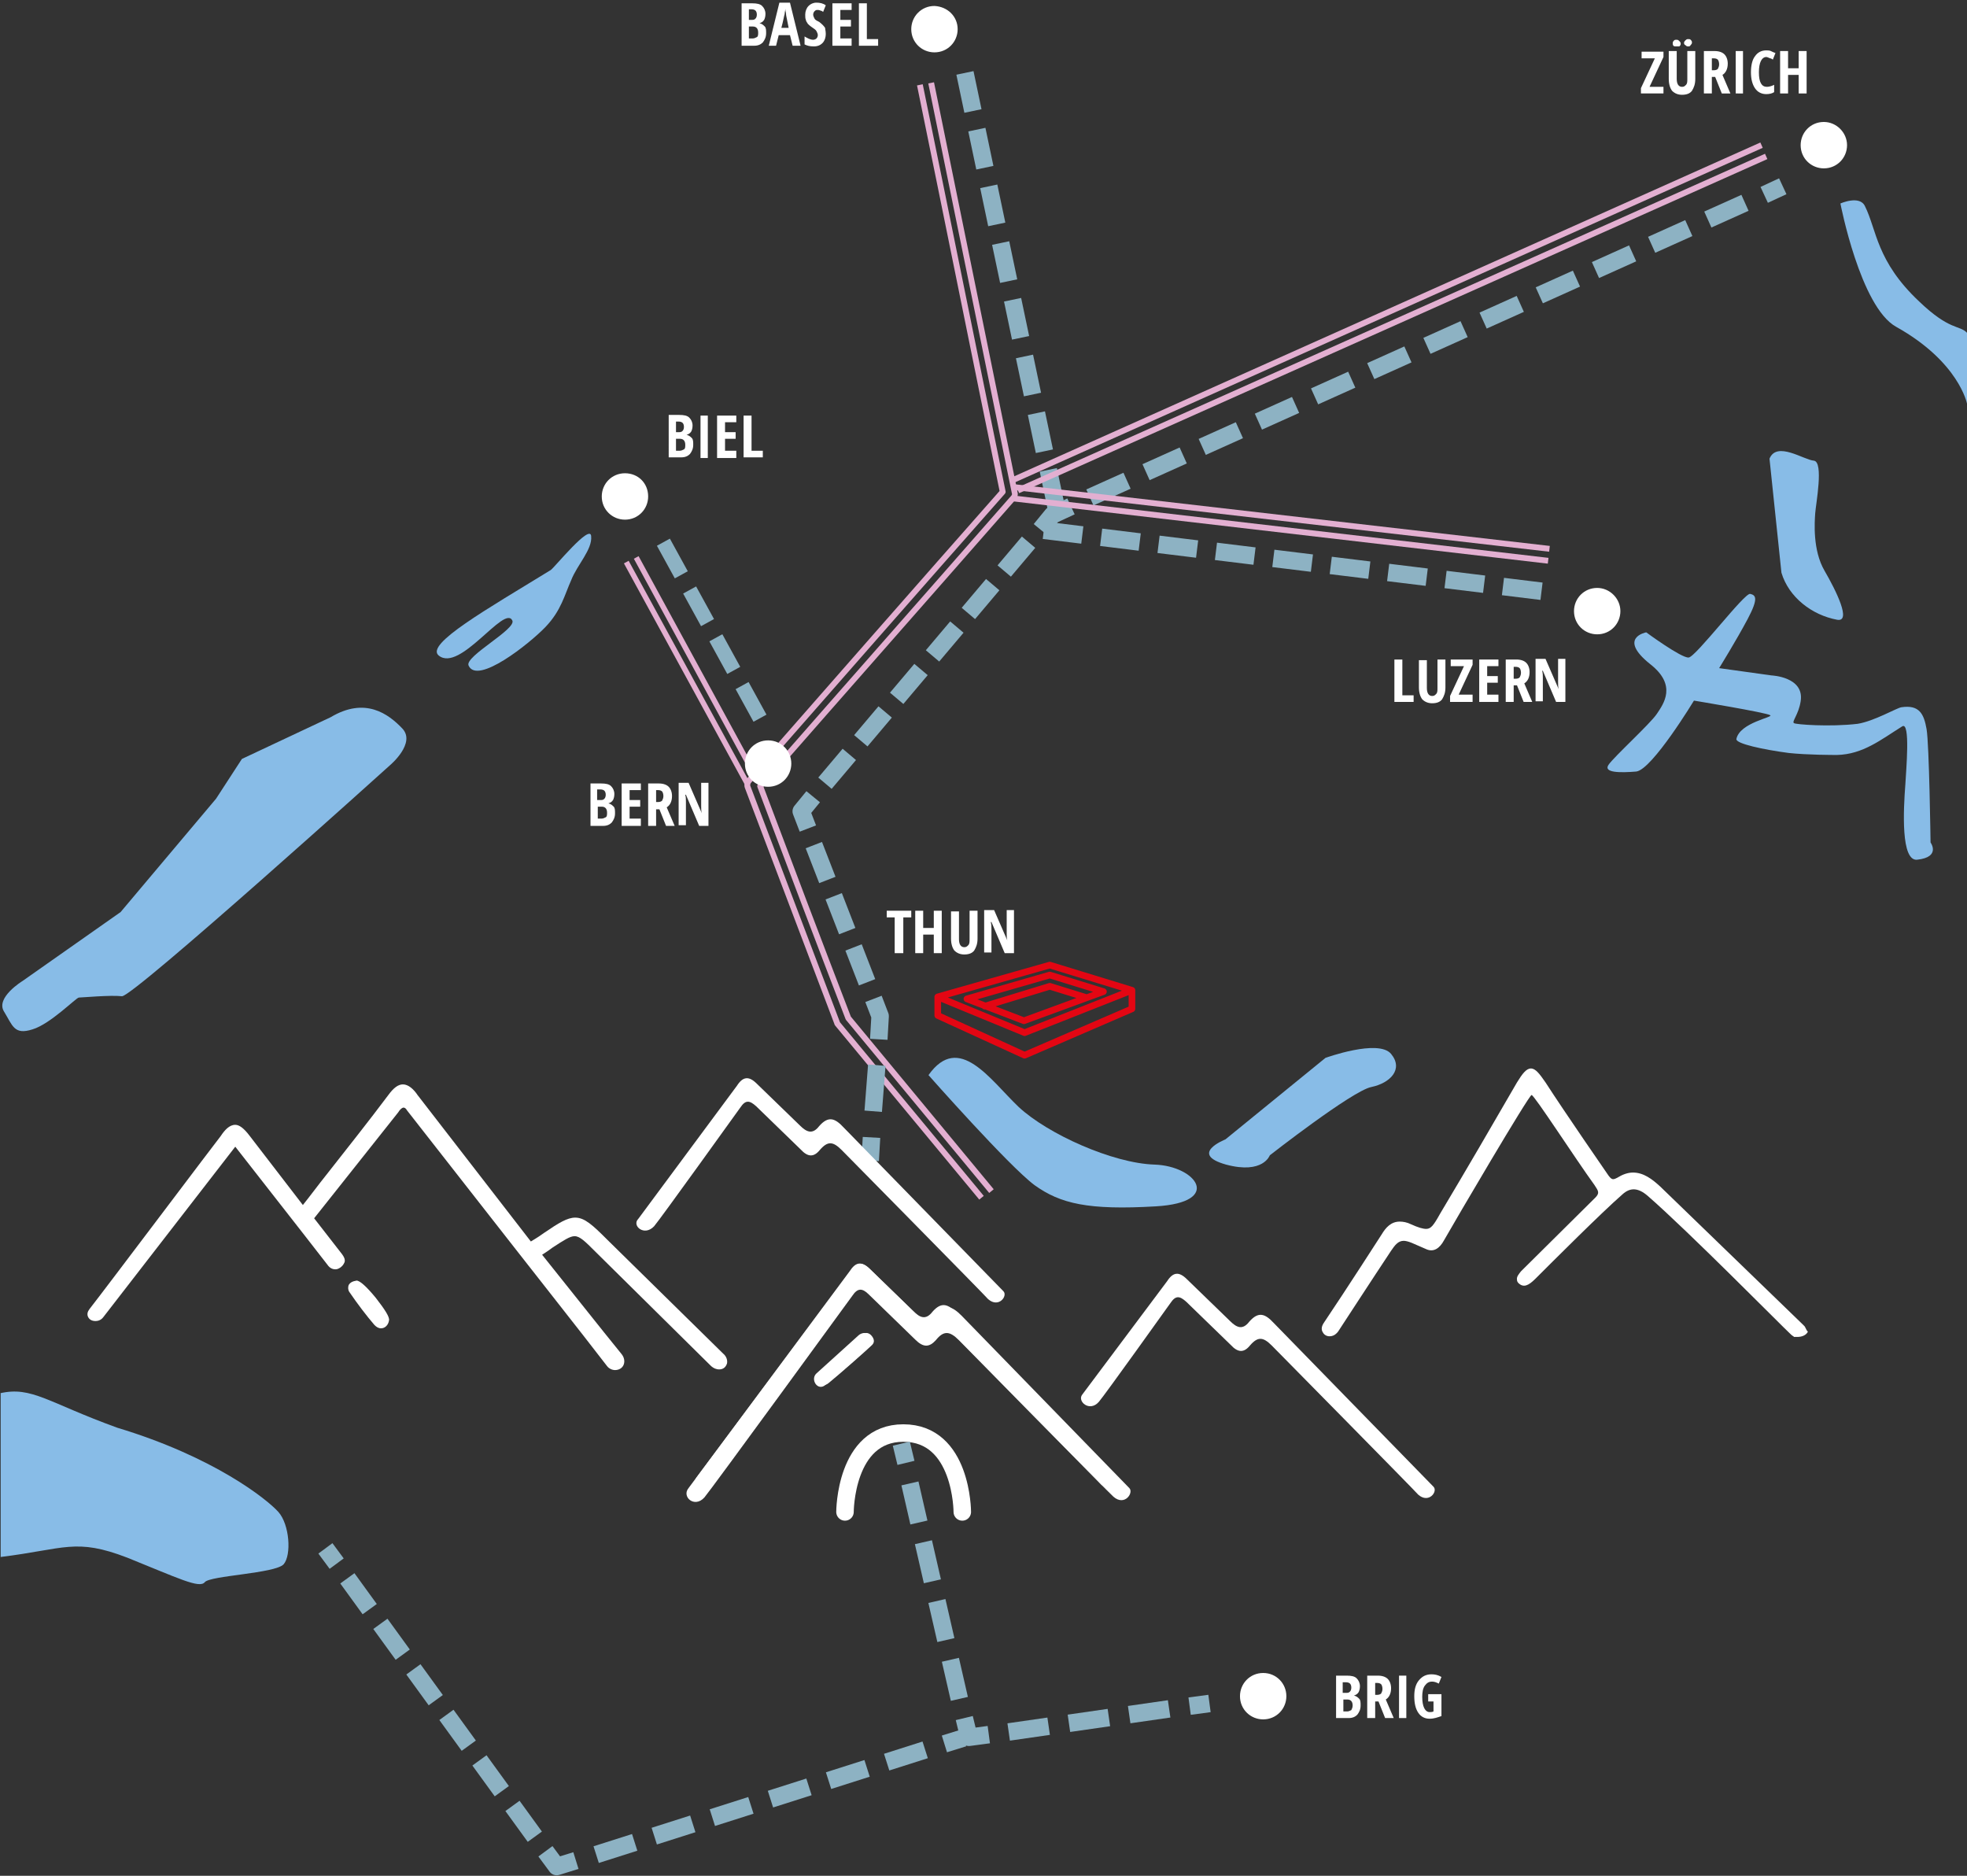 <?xml version="1.0" encoding="UTF-8"?> <!-- Generator: Adobe Illustrator 24.3.0, SVG Export Plug-In . SVG Version: 6.00 Build 0) --> <svg xmlns="http://www.w3.org/2000/svg" xmlns:xlink="http://www.w3.org/1999/xlink" version="1.1" id="Ebene_1" x="0px" y="0px" viewBox="0 0 296.8 283" style="enable-background:new 0 0 296.8 283;" xml:space="preserve"><rect x="0" y="0" width="296.8" height="283" fill="#333333" stroke="none"/> <style type="text/css"> .st0{fill:none;stroke:#8DB2C3;stroke-width:2.64;stroke-linejoin:round;stroke-dasharray:5.863,2.863;} .st1{clip-path:url(#SVGID_2_);fill:none;stroke:#E3AFD1;stroke-width:0.879;stroke-linejoin:round;} .st2{clip-path:url(#SVGID_4_);fill:none;stroke:#E3AFD1;stroke-width:0.879;stroke-linejoin:round;} .st3{fill:none;stroke:#8DB2C3;stroke-width:2.64;stroke-linejoin:round;stroke-dasharray:5.871,2.871;} .st4{fill:none;stroke:#8DB2C3;stroke-width:2.64;stroke-linejoin:round;stroke-dasharray:6.147,3.147;} .st5{fill:none;stroke:#8DB2C3;stroke-width:2.64;stroke-linejoin:round;stroke-dasharray:5.691,2.691;} .st6{fill:none;stroke:#8DB2C3;stroke-width:2.64;stroke-linejoin:round;stroke-dasharray:5.64,2.64;} .st7{fill:none;stroke:#8DB2C3;stroke-width:2.64;stroke-linejoin:round;stroke-dasharray:6.974,3.974;} .st8{fill:none;stroke:#8DB2C3;stroke-width:2.64;stroke-linejoin:round;} .st9{fill:none;stroke:#8DB2C3;stroke-width:2.232;stroke-linejoin:round;stroke-dasharray:5.613,2.613;} .st10{fill:none;stroke:#E3AFD1;stroke-width:0.879;stroke-linejoin:round;} .st11{fill:none;stroke:#E3AFD1;stroke-width:0.813;stroke-linejoin:round;} .st12{clip-path:url(#SVGID_6_);fill:#FFFFFF;} .st13{clip-path:url(#SVGID_8_);fill:#FFFFFF;} .st14{clip-path:url(#SVGID_10_);fill:#FFFFFF;} .st15{clip-path:url(#SVGID_12_);fill:#FFFFFF;} .st16{clip-path:url(#SVGID_14_);fill:none;stroke:#FFFFFF;stroke-width:2.64;stroke-linecap:round;stroke-linejoin:round;stroke-miterlimit:10;} .st17{clip-path:url(#SVGID_16_);fill:#FFFFFF;} .st18{clip-path:url(#SVGID_18_);fill:#FFFFFF;} .st19{clip-path:url(#SVGID_20_);fill:#FFFFFF;} .st20{fill:none;stroke:#8DB2C3;stroke-width:2.64;stroke-linejoin:round;stroke-dasharray:6.05,3.05;} .st21{fill:none;stroke:#8DB2C3;stroke-width:2.64;stroke-linejoin:round;stroke-dasharray:6.092,3.092;} .st22{clip-path:url(#SVGID_22_);fill:none;stroke:#8DB2C3;stroke-width:2.64;stroke-linejoin:round;stroke-dasharray:6.1,3.1;} .st23{fill:none;stroke:#8DB2C3;stroke-width:2.64;stroke-linejoin:round;stroke-dasharray:5.742,2.742;} .st24{clip-path:url(#SVGID_24_);fill:none;stroke:#8DB2C3;stroke-width:2.64;stroke-linejoin:round;} .st25{clip-path:url(#SVGID_26_);fill:#FFFFFF;} .st26{clip-path:url(#SVGID_28_);fill:#FFFFFF;} .st27{clip-path:url(#SVGID_30_);fill:#88BCE7;} .st28{clip-path:url(#SVGID_32_);fill:#88BCE7;} .st29{clip-path:url(#SVGID_34_);fill:#88BCE7;} .st30{clip-path:url(#SVGID_36_);fill:#88BCE7;} .st31{clip-path:url(#SVGID_38_);fill:#88BCE7;} .st32{clip-path:url(#SVGID_40_);fill:#88BCE7;} .st33{clip-path:url(#SVGID_42_);fill:#88BCE7;} .st34{clip-path:url(#SVGID_44_);fill:#88BCE7;} .st35{clip-path:url(#SVGID_46_);fill:#FFFFFF;} .st36{clip-path:url(#SVGID_48_);fill:#FFFFFF;} .st37{clip-path:url(#SVGID_50_);fill:#FFFFFF;} .st38{clip-path:url(#SVGID_52_);fill:#FFFFFF;} .st39{clip-path:url(#SVGID_54_);fill:#FFFFFF;} .st40{clip-path:url(#SVGID_56_);fill:#FFFFFF;} .st41{enable-background:new ;} .st42{fill:#FFFFFF;} .st43{clip-path:url(#SVGID_58_);} .st44{fill:none;stroke:#E30613;stroke-linecap:round;stroke-linejoin:round;stroke-miterlimit:10;} </style> <line class="st0" x1="232.6" y1="89.2" x2="157.5" y2="80"></line> <g> <g> <defs> <rect id="SVGID_1_" y="0" width="296.8" height="283"></rect> </defs> <clipPath id="SVGID_2_"> <use xlink:href="#SVGID_1_" style="overflow:visible;"></use> </clipPath> <path class="st1" d="M140.5,12.5l12.6,61.8c0.1,0.3,0,0.6-0.2,0.8c-12.7,14.5-25.5,29-38.2,43.5c4.4,11.7,8.8,23.3,13.3,35 c7.2,8.7,14.4,17.4,21.6,26.1"></path> </g> <g> <defs> <rect id="SVGID_3_" y="0" width="296.8" height="283"></rect> </defs> <clipPath id="SVGID_4_"> <use xlink:href="#SVGID_3_" style="overflow:visible;"></use> </clipPath> <path class="st2" d="M138.8,12.8c4.2,20.5,8.3,40.9,12.5,61.4c-12.8,14.5-25.5,29-38.3,43.6c-0.2,0.2-0.3,0.6-0.2,0.9l13.5,35.6 c0,0.1,0.1,0.2,0.1,0.2l21.7,26.2"></path> </g> </g> <line class="st3" x1="145.6" y1="11" x2="159.4" y2="76.7"></line> <line class="st4" x1="263.3" y1="30.6" x2="163" y2="75.7"></line> <line class="st5" x1="155.2" y1="81.8" x2="123.6" y2="119.2"></line> <line class="st6" x1="122.8" y1="127.5" x2="131.3" y2="149.4"></line> <line class="st7" x1="132.3" y1="160.7" x2="131.6" y2="169.7"></line> <path class="st8" d="M131.5,171.6l-0.2,3.5 M131.8,150.7l1,2.6l-0.2,3.5 M122.7,120.2l-1.8,2.2l1,2.6 M161.6,76.4l-2.8,1.3l-1.8,2.2 M269,28.1l-2.8,1.3"></path> <line class="st9" x1="100.1" y1="81.8" x2="114.7" y2="108.4"></line> <line class="st10" x1="266.5" y1="23.6" x2="153.6" y2="74"></line> <line class="st10" x1="265.8" y1="21.9" x2="152.9" y2="72.4"></line> <line class="st10" x1="233.6" y1="84.6" x2="152.9" y2="75.2"></line> <line class="st10" x1="233.8" y1="82.8" x2="153.1" y2="73.5"></line> <line class="st11" x1="96" y1="84.1" x2="114.2" y2="117.5"></line> <line class="st11" x1="94.5" y1="84.8" x2="112.8" y2="118.3"></line> <g> <g> <defs> <rect id="SVGID_5_" y="0" width="296.8" height="283"></rect> </defs> <clipPath id="SVGID_6_"> <use xlink:href="#SVGID_5_" style="overflow:visible;"></use> </clipPath> <path class="st12" d="M107.6,224c0.8-0.9,21.2-28.9,21.2-28.9c0.8-1.2,1.4-1.1,2.4-0.2l6.7,6.5c1.1,1.2,2,1.2,2.9,0.1 c1.2-1.4,2-1.3,3.3,0c0,0,21.8,22.1,22.1,22.5c1.6,1.4,3-0.5,2.3-1.2c-0.5-0.5-24.1-24.7-24.1-24.7c-1.3-1.3-2.3-1.8-3.7-0.2 c-1,1.3-1.9,0.9-2.9-0.1l-6.5-6.3c-1.2-1.2-2.1-1.1-3,0.3l-23.2,31.1C104.3,223.9,106.2,225.6,107.6,224"></path> </g> <g> <defs> <rect id="SVGID_7_" y="0" width="296.8" height="283"></rect> </defs> <clipPath id="SVGID_8_"> <use xlink:href="#SVGID_7_" style="overflow:visible;"></use> </clipPath> <path class="st13" d="M125.1,208.6c-1.2,1.1-2.3-0.7-1.3-1.7l6-5.4c0.4-0.4,1.1-0.6,1.6-0.1c0.4,0.4,0.7,1,0.2,1.5 C131,203.5,126.7,207.3,125.1,208.6"></path> </g> <g> <defs> <rect id="SVGID_9_" y="0" width="296.8" height="283"></rect> </defs> <clipPath id="SVGID_10_"> <use xlink:href="#SVGID_9_" style="overflow:visible;"></use> </clipPath> <path class="st14" d="M165.8,211.5c0.8-0.9,10.8-14.9,10.8-14.9c0.8-1.2,1.4-1.1,2.4-0.2l6.7,6.5c1.1,1.2,2,1.2,2.9,0.1 c1.2-1.4,2-1.3,3.3,0c0,0,21.8,22.1,22.1,22.5c1.6,1.4,3-0.5,2.3-1.2c-0.5-0.5-24.1-24.7-24.1-24.7c-1.3-1.4-2.3-1.8-3.7-0.2 c-1,1.3-1.9,0.9-2.9-0.1l-6.5-6.3c-1.2-1.2-2.1-1.1-3,0.3l-12.8,17.1C162.5,211.4,164.4,213.1,165.8,211.5"></path> </g> <g> <defs> <rect id="SVGID_11_" y="0" width="296.8" height="283"></rect> </defs> <clipPath id="SVGID_12_"> <use xlink:href="#SVGID_11_" style="overflow:visible;"></use> </clipPath> <path class="st15" d="M98.7,185c0.8-0.9,13-17.9,13-17.9c0.8-1.2,1.4-1.1,2.4-0.2l6.7,6.5c1.1,1.2,2,1.2,2.9,0.1 c1.2-1.4,2-1.3,3.3,0c0,0,21.8,22.1,22.1,22.5c1.6,1.4,3-0.5,2.3-1.2c-0.5-0.5-24.1-24.7-24.1-24.7c-1.3-1.4-2.3-1.8-3.7-0.2 c-1,1.3-1.9,0.9-2.9-0.1l-6.5-6.3c-1.2-1.2-2.1-1.1-3,0.3l-14.9,20.1C95.3,184.9,97.2,186.6,98.7,185"></path> </g> <g> <defs> <rect id="SVGID_13_" y="0" width="296.8" height="283"></rect> </defs> <clipPath id="SVGID_14_"> <use xlink:href="#SVGID_13_" style="overflow:visible;"></use> </clipPath> <path class="st16" d="M127.5,228.1c0,0,0-11.9,8.8-11.9c8.9,0,8.9,11.9,8.9,11.9"></path> </g> <g> <defs> <rect id="SVGID_15_" y="0" width="296.8" height="283"></rect> </defs> <clipPath id="SVGID_16_"> <use xlink:href="#SVGID_15_" style="overflow:visible;"></use> </clipPath> <path class="st17" d="M272.3,200.1l-0.3-0.3L250.5,179c-1.2-1.1-2.5-2.1-4.1-2.1c-0.8,0-1.6,0.3-2.4,0.8c-0.2,0.1-0.4,0.2-0.6,0.2 c-0.3,0-0.6-0.4-0.8-0.7c0,0-6.5-9.4-9.4-13.9c-0.9-1.3-1.5-2.1-2.2-2.1s-1.3,0.8-2.1,2.1c-3.7,6.4-7.6,13.1-11.6,19.8 c-1,1.8-1.4,2.3-2.1,2.3c-0.5,0-1.2-0.2-2.3-0.7c-0.6-0.3-1.2-0.4-1.7-0.4c-1.3,0-2.1,0.9-2.7,1.9c0,0-5.4,8.4-8.7,13.3 c-0.5,0.7-0.4,1.2-0.2,1.5c0.2,0.4,0.6,0.6,1,0.6l0,0c0.5,0,0.9-0.2,1.3-0.7c0,0,5.8-8.9,8-12.2c0.6-0.9,1.1-1.5,1.9-1.5 c0.3,0,0.7,0.1,1.2,0.3c0.7,0.3,2.3,1,2.3,1c1,0.4,1.9-0.1,2.6-1.4c1.7-3,12.8-21.9,13.2-21.9s6.6,9.6,9.5,13.6 c0.6,0.9,0.8,1.2,0.1,1.9l-11.2,11.1c-0.3,0.4-0.7,0.8-0.6,1.3c0,0.3,0.2,0.5,0.5,0.7c0.8,0.5,1.6-0.2,2.4-1 c2.3-2.3,9.9-9.9,13-12.6c1.2-1.1,2.4-1,3.8,0.2c6.1,5.3,20.1,19.5,21.5,20.8c0.1,0.1,0.3,0.3,0.5,0.4l0.1,0.1h0.1 c0.1,0,0.3,0,0.4,0c0.6,0,1.3-0.2,1.6-0.8C272.6,200.8,272.5,200.4,272.3,200.1"></path> </g> <g> <defs> <rect id="SVGID_17_" y="0" width="296.8" height="283"></rect> </defs> <clipPath id="SVGID_18_"> <use xlink:href="#SVGID_17_" style="overflow:visible;"></use> </clipPath> <path class="st18" d="M109.1,204.2l-17.4-17.1l-0.1-0.1c-2.2-2.2-3.4-3.3-4.8-3.3c-1.2,0-2.5,0.8-4.7,2.3c-1.1,0.8-1.7,1.1-2,1.3 L63,165.2c-0.6-0.9-1.4-1.6-2.2-1.6c-0.7,0-1.4,0.5-2.2,1.6c-3,4-6.1,7.9-9.4,12.1c-1.2,1.5-2.3,3-3.5,4.5l-8-10.4 c-0.9-1.2-1.6-1.7-2.2-1.7c-0.9,0-1.6,0.8-2.2,1.7c-0.2,0.2-17.6,23.3-19.8,26.1c-0.3,0.4-0.4,0.8-0.2,1.2s0.6,0.6,1.1,0.6 s0.9-0.2,1.2-0.6L35.5,173l10.4,13.3l3.5,4.5c0.4,0.6,0.9,0.7,1.2,0.7s0.5-0.1,0.8-0.3c0.4-0.3,0.5-0.6,0.6-0.8 c0.1-0.4-0.1-0.8-0.4-1.2l-4.2-5.4l12.7-16c0.1-0.2,0.5-0.7,0.8-0.7c0.2,0,0.4,0.2,0.5,0.4c5.4,6.9,10.8,13.8,16.2,20.7 c4.6,5.9,9.3,11.8,14,17.9c0.3,0.4,0.8,0.6,1.2,0.6c0.6,0,1.1-0.3,1.3-0.8c0.2-0.5,0.1-1.1-0.3-1.6c-2.3-2.8-10.3-12.9-12-15 c0.3-0.2,0.8-0.5,1.6-1.1c1.7-1.1,2.6-1.7,3.3-1.7c0.8,0,1.6,0.8,3.1,2.3c0.7,0.7,16.7,16.5,17.4,17.2c0.5,0.5,1,0.6,1.3,0.6 c0.6,0,1-0.3,1.2-0.9C109.8,205.2,109.6,204.6,109.1,204.2"></path> </g> <g> <defs> <rect id="SVGID_19_" y="0" width="296.8" height="283"></rect> </defs> <clipPath id="SVGID_20_"> <use xlink:href="#SVGID_19_" style="overflow:visible;"></use> </clipPath> <path class="st19" d="M53.8,193.2c-0.6,0.1-1,0.3-1.2,0.7c-0.1,0.3-0.1,0.7,0.1,1c1.3,1.9,2.6,3.6,3.8,5c0.3,0.3,0.6,0.5,1,0.5 c0.6,0,1.1-0.5,1.2-1.2c0.1-0.5-0.6-1.6-2-3.4C55.3,194.1,54.3,193.2,53.8,193.2"></path> </g> </g> <line class="st20" x1="137.3" y1="223.8" x2="145.1" y2="257.8"></line> <line class="st21" x1="152.2" y1="261.3" x2="177.9" y2="257.6"></line> <path class="st8" d="M179.5,257.4l3-0.4 M145.5,259.2l0.7,2.9l3-0.4 M136,217.8l0.7,2.9"></path> <g> <g> <defs> <rect id="SVGID_21_" y="0" width="296.8" height="283"></rect> </defs> <clipPath id="SVGID_22_"> <use xlink:href="#SVGID_21_" style="overflow:visible;"></use> </clipPath> <line class="st22" x1="139.6" y1="264" x2="88.4" y2="280.3"></line> </g> </g> <line class="st23" x1="80.7" y1="277.1" x2="51.6" y2="237"></line> <g> <g> <defs> <rect id="SVGID_23_" y="0" width="296.8" height="283"></rect> </defs> <clipPath id="SVGID_24_"> <use xlink:href="#SVGID_23_" style="overflow:visible;"></use> </clipPath> <path class="st24" d="M50.8,235.9l-1.7-2.3 M86.9,280.7l-2.9,0.9l-1.7-2.3 M145.4,262.2l-2.9,0.9"></path> </g> <g> <defs> <rect id="SVGID_25_" y="0" width="296.8" height="283"></rect> </defs> <clipPath id="SVGID_26_"> <use xlink:href="#SVGID_25_" style="overflow:visible;"></use> </clipPath> <path class="st25" d="M106.3,225.9c0.8-0.9,22.3-30.4,22.3-30.4c0.8-1.2,1.5-1.2,2.5-0.2l7,6.8c1.2,1.2,2.1,1.2,3.1,0.1 c1.2-1.5,2.1-1.4,3.5,0c0,0,22.9,23.3,23.3,23.6c1.7,1.5,3.1-0.6,2.4-1.3c-0.5-0.5-25.3-26-25.3-26c-1.4-1.4-2.5-1.9-3.8-0.2 c-1.1,1.3-2,1-3.1-0.1l-6.9-6.7c-1.3-1.3-2.2-1.1-3.1,0.3l-24.3,32.7C102.8,225.8,104.8,227.6,106.3,225.9"></path> </g> <g> <defs> <rect id="SVGID_27_" y="0" width="296.8" height="283"></rect> </defs> <clipPath id="SVGID_28_"> <use xlink:href="#SVGID_27_" style="overflow:visible;"></use> </clipPath> <path class="st26" d="M124.6,208.9c-1.2,1.1-2.4-0.8-1.4-1.7l6.3-5.7c0.4-0.4,1.2-0.6,1.7-0.1c0.4,0.4,0.8,1,0.2,1.6 C130.8,203.6,126.3,207.6,124.6,208.9"></path> </g> <g> <defs> <rect id="SVGID_29_" y="0" width="296.8" height="283"></rect> </defs> <clipPath id="SVGID_30_"> <use xlink:href="#SVGID_29_" style="overflow:visible;"></use> </clipPath> <path class="st27" d="M0,210.2c4.8-1.1,7.2,1.4,17.7,5.2c14.6,4.4,22.6,10.8,24.3,12.7c1.7,1.9,2,6.5,0.8,7.9 c-1.3,1.4-11.1,1.7-11.9,2.7s-4-0.6-11.7-3.7c-7.8-3-9.4-1.3-19.1-0.1v-24.7H0z"></path> </g> <g> <defs> <rect id="SVGID_31_" y="0" width="296.8" height="283"></rect> </defs> <clipPath id="SVGID_32_"> <use xlink:href="#SVGID_31_" style="overflow:visible;"></use> </clipPath> <path class="st28" d="M49.9,108.2l-13.4,6.3l-3.9,6l-14.4,17.1L3.4,148c0,0-4.1,2.5-2.8,4.6s1.5,3.6,4.3,2.7 c2.7-0.8,6.6-4.8,7-4.8c0.4,0,4.8-0.4,6.5-0.2c1.7,0.1,40.5-34.9,40.5-34.9s3.9-3.3,1.8-5.5C58.6,107.7,55.1,105.1,49.9,108.2"></path> </g> <g> <defs> <rect id="SVGID_33_" y="0" width="296.8" height="283"></rect> </defs> <clipPath id="SVGID_34_"> <use xlink:href="#SVGID_33_" style="overflow:visible;"></use> </clipPath> <path class="st29" d="M66.2,98.9c-2.1-1.7,7.3-7,16.9-12.9c0.5-0.3,6-7.1,6.1-5.1c0.2,2-2.1,4.3-3,6.6c-1,2.2-1.5,4.6-3.9,7.1 s-10.3,8.8-11.6,5.8c-0.6-1.4,7.3-5.5,6.6-6.8C76.1,91.2,69.4,101.5,66.2,98.9"></path> </g> <g> <defs> <rect id="SVGID_35_" y="0" width="296.8" height="283"></rect> </defs> <clipPath id="SVGID_36_"> <use xlink:href="#SVGID_35_" style="overflow:visible;"></use> </clipPath> <path class="st30" d="M140.1,162.2c0,0,12.1,13.7,16,16.6c3.9,2.8,8.1,3.8,18.3,3.2s6.1-6.1-0.2-6.3s-16.1-4.6-20.5-8.7 C149.4,162.9,144.7,155.7,140.1,162.2"></path> </g> <g> <defs> <rect id="SVGID_37_" y="0" width="296.8" height="283"></rect> </defs> <clipPath id="SVGID_38_"> <use xlink:href="#SVGID_37_" style="overflow:visible;"></use> </clipPath> <path class="st31" d="M184.9,171.9l15.1-12.3c0,0,8-2.9,9.9-0.6c1.9,2.3-0.1,4.4-3,5s-15.3,10.3-15.3,10.3s-1,2.9-6.6,1.4 C179.3,174.1,184.9,171.9,184.9,171.9"></path> </g> <g> <defs> <rect id="SVGID_39_" y="0" width="296.8" height="283"></rect> </defs> <clipPath id="SVGID_40_"> <use xlink:href="#SVGID_39_" style="overflow:visible;"></use> </clipPath> <path class="st32" d="M248.4,95.4c0,0,5.3,3.9,6.4,3.8c1.1-0.1,8.5-9.9,9.3-9.6c0.8,0.2,1.3,0.6-0.4,3.8c-1.7,3.2-4.3,7.4-4.3,7.4 l7.9,1.1c0,0,5,0.2,4.4,3.9c-0.3,2-1.4,3.1-1,3.3c0.2,0.2,5.4,0.6,9.6,0.1c2.5-0.4,5.9-2.4,6.6-2.5c2.7-0.4,3.4,1,3.8,3.3 s0.6,17.1,0.6,17.1s1.6,2.2-2,2.6c-2.5,0.3-2.1-7.5-1.8-11.4c0.1-2,0.8-9.6-0.5-8.7c-3.2,2-5.9,4.2-9.8,4.3c-0.6,0-4.5,0-7.3-0.3 c-3.8-0.5-8-1.4-7.9-2.1c0.5-2.5,5.7-3.3,5.1-3.6c-0.6-0.4-11.5-2.2-11.5-2.2s-6.3,10.4-8.7,10.7c-2.4,0.2-5,0.2-4.2-1 s6.3-6.2,7.3-7.7s3.1-4.3-1-7.5C244,96.2,248.4,95.4,248.4,95.4"></path> </g> <g> <defs> <rect id="SVGID_41_" y="0" width="296.8" height="283"></rect> </defs> <clipPath id="SVGID_42_"> <use xlink:href="#SVGID_41_" style="overflow:visible;"></use> </clipPath> <path class="st33" d="M277.7,30.7c0,0,3,15.6,8.4,18.6c9.5,5.3,10.7,11.6,10.7,11.6V50.2c-1.2-1.2-2.6-0.3-7.2-4.7 c-6.5-6.1-6.4-10.8-8.2-14.4C280.6,29.4,277.7,30.7,277.7,30.7"></path> </g> <g> <defs> <rect id="SVGID_43_" y="0" width="296.8" height="283"></rect> </defs> <clipPath id="SVGID_44_"> <use xlink:href="#SVGID_43_" style="overflow:visible;"></use> </clipPath> <path class="st34" d="M267,69.2l1.8,17.2c1.1,3.7,4.6,6.4,8.4,7.1c2.2,0.4-0.1-4.3-1.9-7.4s-1.5-7.3-1.4-8.7 c0.1-1.4,1.3-7.7-0.2-7.9C272.2,69.4,268.1,66.5,267,69.2"></path> </g> <g> <defs> <rect id="SVGID_45_" y="0" width="296.8" height="283"></rect> </defs> <clipPath id="SVGID_46_"> <use xlink:href="#SVGID_45_" style="overflow:visible;"></use> </clipPath> <path class="st35" d="M97.8,74.9c0,1.9-1.5,3.5-3.5,3.5c-1.9,0-3.5-1.5-3.5-3.5c0-1.9,1.5-3.5,3.5-3.5S97.8,72.9,97.8,74.9"></path> </g> <g> <defs> <rect id="SVGID_47_" y="0" width="296.8" height="283"></rect> </defs> <clipPath id="SVGID_48_"> <use xlink:href="#SVGID_47_" style="overflow:visible;"></use> </clipPath> <path class="st36" d="M194.1,255.9c0,1.9-1.5,3.5-3.5,3.5c-1.9,0-3.5-1.5-3.5-3.5c0-1.9,1.5-3.5,3.5-3.5S194.1,254,194.1,255.9"></path> </g> <g> <defs> <rect id="SVGID_49_" y="0" width="296.8" height="283"></rect> </defs> <clipPath id="SVGID_50_"> <use xlink:href="#SVGID_49_" style="overflow:visible;"></use> </clipPath> <path class="st37" d="M244.5,92.2c0,1.9-1.5,3.5-3.5,3.5c-1.9,0-3.5-1.5-3.5-3.5c0-1.9,1.5-3.5,3.5-3.5 C242.9,88.7,244.5,90.3,244.5,92.2"></path> </g> <g> <defs> <rect id="SVGID_51_" y="0" width="296.8" height="283"></rect> </defs> <clipPath id="SVGID_52_"> <use xlink:href="#SVGID_51_" style="overflow:visible;"></use> </clipPath> <path class="st38" d="M144.5,4.4c0,1.9-1.5,3.5-3.5,3.5c-1.9,0-3.5-1.5-3.5-3.5c0-1.9,1.5-3.5,3.5-3.5C143,1,144.5,2.5,144.5,4.4"></path> </g> <g> <defs> <rect id="SVGID_53_" y="0" width="296.8" height="283"></rect> </defs> <clipPath id="SVGID_54_"> <use xlink:href="#SVGID_53_" style="overflow:visible;"></use> </clipPath> <path class="st39" d="M278.7,21.9c0,1.9-1.5,3.5-3.5,3.5c-1.9,0-3.5-1.5-3.5-3.5c0-1.9,1.5-3.5,3.5-3.5 C277.1,18.4,278.7,20,278.7,21.9"></path> </g> <g> <defs> <rect id="SVGID_55_" y="0" width="296.8" height="283"></rect> </defs> <clipPath id="SVGID_56_"> <use xlink:href="#SVGID_55_" style="overflow:visible;"></use> </clipPath> <path class="st40" d="M119.4,115.2c0,1.9-1.5,3.5-3.5,3.5c-1.9,0-3.5-1.5-3.5-3.5c0-1.9,1.5-3.5,3.5-3.5S119.4,113.3,119.4,115.2"></path> </g> </g> <g class="st41"> <path class="st42" d="M251.1,14.1h-3.5v-0.8l2.1-4.5h-2v-1h3.3v0.8l-2.1,4.5h2.1V14.1z"></path> </g> <g class="st41"> <path class="st42" d="M255.8,7.7v4.2c0,0.8-0.2,1.3-0.5,1.8c-0.3,0.4-0.8,0.6-1.5,0.6c-0.6,0-1.1-0.2-1.5-0.6 c-0.3-0.4-0.5-1-0.5-1.8V7.7h1.2v4.2c0,0.8,0.3,1.2,0.8,1.2c0.3,0,0.4-0.1,0.6-0.3s0.2-0.5,0.2-0.9V7.7H255.8z M252.4,6.5 c0-0.2,0.1-0.3,0.2-0.4s0.2-0.1,0.4-0.1s0.3,0.1,0.4,0.2c0.1,0.1,0.2,0.2,0.2,0.4c0,0.2-0.1,0.3-0.2,0.4C253.3,7,253.1,7,252.9,7 s-0.3,0-0.4-0.1C252.4,6.8,252.4,6.6,252.4,6.5z M254.1,6.5c0-0.2,0.1-0.3,0.2-0.4c0.1-0.1,0.2-0.2,0.4-0.2c0.2,0,0.3,0,0.4,0.1 s0.2,0.2,0.2,0.4c0,0.2-0.1,0.3-0.2,0.4C255,7,254.9,7,254.7,7s-0.3-0.1-0.4-0.2C254.2,6.8,254.1,6.6,254.1,6.5z"></path> </g> <g class="st41"> <path class="st42" d="M258.3,11.6v2.5h-1.2V7.7h1.6c0.7,0,1.2,0.2,1.5,0.5c0.3,0.3,0.5,0.8,0.5,1.4c0,0.8-0.3,1.4-0.8,1.7l1.2,2.8 h-1.3l-1-2.5H258.3z M258.3,10.6h0.3c0.3,0,0.5-0.1,0.6-0.2c0.1-0.2,0.2-0.4,0.2-0.7c0-0.3-0.1-0.6-0.2-0.7 c-0.1-0.1-0.3-0.2-0.6-0.2h-0.3V10.6z"></path> </g> <g class="st41"> <path class="st42" d="M261.9,14.1V7.7h1.1v6.4H261.9z"></path> </g> <g class="st41"> <path class="st42" d="M266.5,8.6c-0.3,0-0.6,0.2-0.8,0.6c-0.2,0.4-0.3,1-0.3,1.7c0,1.5,0.4,2.2,1.2,2.2c0.3,0,0.7-0.1,1.1-0.3v1.1 c-0.3,0.2-0.7,0.3-1.2,0.3c-0.7,0-1.3-0.3-1.7-0.9c-0.4-0.6-0.6-1.4-0.6-2.4s0.2-1.9,0.6-2.4c0.4-0.6,1-0.9,1.7-0.9 c0.2,0,0.5,0,0.7,0.1c0.2,0.1,0.4,0.2,0.7,0.3l-0.4,1c-0.1-0.1-0.3-0.2-0.4-0.2C266.8,8.7,266.7,8.6,266.5,8.6z"></path> </g> <g class="st41"> <path class="st42" d="M272.6,14.1h-1.2v-2.8h-1.6v2.8h-1.2V7.7h1.2v2.6h1.6V7.7h1.2V14.1z"></path> </g> <g> <g> <defs> <rect id="SVGID_57_" y="0" width="296.8" height="283"></rect> </defs> <clipPath id="SVGID_58_"> <use xlink:href="#SVGID_57_" style="overflow:visible;"></use> </clipPath> <g class="st43"> <g class="st41"> <path class="st42" d="M111.9,0.5h1.6c0.7,0,1.2,0.1,1.5,0.4c0.3,0.3,0.5,0.7,0.5,1.2c0,0.4-0.1,0.7-0.2,0.9 c-0.2,0.3-0.4,0.4-0.7,0.5v0c0.4,0.1,0.6,0.3,0.8,0.5s0.2,0.6,0.2,1c0,0.6-0.2,1-0.5,1.4c-0.3,0.3-0.7,0.5-1.3,0.5h-1.9V0.5z M113,3h0.5c0.3,0,0.4-0.1,0.5-0.2s0.2-0.3,0.2-0.6s-0.1-0.5-0.2-0.6c-0.1-0.1-0.3-0.2-0.6-0.2H113V3z M113,4v1.8h0.6 c0.2,0,0.4-0.1,0.6-0.2s0.2-0.4,0.2-0.7c0-0.6-0.3-0.9-0.8-0.9H113z"></path> </g> <g class="st41"> <path class="st42" d="M119.6,6.9l-0.4-1.6h-1.7l-0.4,1.6H116l1.6-6.5h1.6l1.6,6.5H119.6z M119,4.2l-0.3-1.5 c0-0.1-0.1-0.3-0.1-0.7c-0.1-0.4-0.1-0.6-0.1-0.7c0,0.3-0.1,0.5-0.1,0.8c-0.1,0.3-0.2,1-0.5,2.1H119z"></path> </g> <g class="st41"> <path class="st42" d="M124.6,5.1c0,0.6-0.2,1.1-0.5,1.4c-0.3,0.3-0.7,0.5-1.3,0.5c-0.6,0-1-0.1-1.4-0.3V5.5 c0.5,0.3,0.9,0.5,1.3,0.5c0.2,0,0.4-0.1,0.5-0.2s0.2-0.3,0.2-0.5c0-0.2-0.1-0.4-0.2-0.6c-0.1-0.2-0.4-0.4-0.7-0.6 c-0.3-0.2-0.5-0.4-0.6-0.5c-0.1-0.2-0.3-0.4-0.3-0.6c-0.1-0.2-0.1-0.5-0.1-0.8c0-0.5,0.2-1,0.5-1.3s0.7-0.5,1.2-0.5 c0.5,0,1,0.1,1.4,0.4l-0.4,1c-0.1-0.1-0.3-0.2-0.4-0.2c-0.2-0.1-0.3-0.1-0.5-0.1c-0.2,0-0.3,0.1-0.4,0.2 c-0.1,0.1-0.2,0.3-0.2,0.5c0,0.2,0.1,0.4,0.2,0.6s0.3,0.3,0.7,0.5c0.4,0.3,0.7,0.6,0.9,0.9C124.5,4.4,124.6,4.7,124.6,5.1z"></path> </g> <g class="st41"> <path class="st42" d="M128.5,6.9h-2.9V0.5h2.9v1h-1.7V3h1.6v1h-1.6v1.8h1.7V6.9z"></path> </g> <g class="st41"> <path class="st42" d="M129.6,6.9V0.5h1.2v5.4h1.7v1H129.6z"></path> </g> </g> </g> </g> <g class="st41"> <path class="st42" d="M89.1,118.2h1.6c0.7,0,1.2,0.1,1.5,0.4c0.3,0.3,0.5,0.7,0.5,1.2c0,0.4-0.1,0.7-0.2,0.9 c-0.2,0.3-0.4,0.4-0.7,0.5v0c0.4,0.1,0.6,0.3,0.8,0.5s0.2,0.6,0.2,1c0,0.6-0.2,1-0.5,1.4c-0.3,0.3-0.7,0.5-1.3,0.5h-1.9V118.2z M90.2,120.7h0.5c0.3,0,0.4-0.1,0.5-0.2s0.2-0.3,0.2-0.6s-0.1-0.5-0.2-0.6c-0.1-0.1-0.3-0.2-0.6-0.2h-0.5V120.7z M90.2,121.7v1.8 h0.6c0.2,0,0.4-0.1,0.6-0.2s0.2-0.4,0.2-0.7c0-0.6-0.3-0.9-0.8-0.9H90.2z"></path> </g> <g class="st41"> <path class="st42" d="M96.7,124.6h-2.9v-6.4h2.9v1H95v1.5h1.6v1H95v1.8h1.7V124.6z"></path> </g> <g class="st41"> <path class="st42" d="M99,122.1v2.5h-1.2v-6.4h1.6c0.7,0,1.2,0.2,1.5,0.5c0.3,0.3,0.5,0.8,0.5,1.4c0,0.8-0.3,1.4-0.8,1.7l1.2,2.8 h-1.3l-1-2.5H99z M99,121h0.3c0.3,0,0.5-0.1,0.6-0.2c0.1-0.2,0.2-0.4,0.2-0.7c0-0.3-0.1-0.6-0.2-0.7c-0.1-0.1-0.3-0.2-0.6-0.2H99 V121z"></path> </g> <g class="st41"> <path class="st42" d="M107,124.6h-1.5l-2-4.7h-0.1c0.1,0.4,0.1,0.7,0.1,1.1v3.5h-1.1v-6.4h1.5l2,4.6h0c-0.1-0.3-0.1-0.7-0.1-1.1 v-3.5h1.1V124.6z"></path> </g> <g class="st41"> <path class="st42" d="M210.4,105.9v-6.4h1.2v5.4h1.7v1H210.4z"></path> </g> <g class="st41"> <path class="st42" d="M218.1,99.5v4.2c0,0.8-0.2,1.3-0.5,1.8c-0.3,0.4-0.8,0.6-1.5,0.6c-0.6,0-1.1-0.2-1.5-0.6 c-0.3-0.4-0.5-1-0.5-1.8v-4.1h1.2v4.2c0,0.8,0.3,1.2,0.8,1.2c0.3,0,0.4-0.1,0.6-0.3s0.2-0.5,0.2-0.9v-4.3H218.1z"></path> </g> <g class="st41"> <path class="st42" d="M222.3,105.9h-3.5V105l2.1-4.5h-2v-1h3.3v0.8l-2.1,4.5h2.1V105.9z"></path> </g> <g class="st41"> <path class="st42" d="M226.1,105.9h-2.9v-6.4h2.9v1h-1.7v1.5h1.6v1h-1.6v1.8h1.7V105.9z"></path> </g> <g class="st41"> <path class="st42" d="M228.4,103.4v2.5h-1.2v-6.4h1.6c0.7,0,1.2,0.2,1.5,0.5c0.3,0.3,0.5,0.8,0.5,1.4c0,0.8-0.3,1.4-0.8,1.7 l1.2,2.8h-1.3l-1-2.5H228.4z M228.4,102.4h0.3c0.3,0,0.5-0.1,0.6-0.2c0.1-0.2,0.2-0.4,0.2-0.7c0-0.3-0.1-0.6-0.2-0.7 c-0.1-0.1-0.3-0.2-0.6-0.2h-0.3V102.4z"></path> </g> <g class="st41"> <path class="st42" d="M236.3,105.9h-1.5l-2-4.7h-0.1c0.1,0.4,0.1,0.7,0.1,1.1v3.5h-1.1v-6.4h1.5l2,4.6h0c-0.1-0.3-0.1-0.7-0.1-1.1 v-3.5h1.1V105.9z"></path> </g> <g class="st41"> <path class="st42" d="M136.2,143.8H135v-5.4h-1.2v-1h3.7v1h-1.2V143.8z"></path> <path class="st42" d="M142.1,143.8h-1.2V141h-1.6v2.8h-1.2v-6.4h1.2v2.6h1.6v-2.6h1.2V143.8z"></path> </g> <g class="st41"> <path class="st42" d="M147.5,137.4v4.2c0,0.8-0.2,1.3-0.5,1.8c-0.3,0.4-0.8,0.6-1.5,0.6c-0.6,0-1.1-0.2-1.5-0.6 c-0.3-0.4-0.5-1-0.5-1.8v-4.1h1.2v4.2c0,0.8,0.3,1.2,0.8,1.2c0.3,0,0.4-0.1,0.6-0.3s0.2-0.5,0.2-0.9v-4.3H147.5z"></path> </g> <g class="st41"> <path class="st42" d="M153.1,143.8h-1.5l-2-4.7h-0.1c0.1,0.4,0.1,0.7,0.1,1.1v3.5h-1.1v-6.4h1.5l2,4.6h0c-0.1-0.3-0.1-0.7-0.1-1.1 v-3.5h1.1V143.8z"></path> </g> <g class="st41"> <path class="st42" d="M201.6,252.8h1.6c0.7,0,1.2,0.1,1.5,0.4c0.3,0.3,0.5,0.7,0.5,1.2c0,0.4-0.1,0.7-0.2,0.9 c-0.2,0.3-0.4,0.4-0.7,0.5v0c0.4,0.1,0.6,0.3,0.8,0.5s0.2,0.6,0.2,1c0,0.6-0.2,1-0.5,1.4c-0.3,0.3-0.7,0.5-1.3,0.5h-1.9V252.8z M202.7,255.4h0.5c0.3,0,0.4-0.1,0.5-0.2s0.2-0.3,0.2-0.6s-0.1-0.5-0.2-0.6c-0.1-0.1-0.3-0.2-0.6-0.2h-0.5V255.4z M202.7,256.4v1.8 h0.6c0.2,0,0.4-0.1,0.6-0.2c0.1-0.2,0.2-0.4,0.2-0.7c0-0.6-0.3-0.9-0.8-0.9H202.7z"></path> </g> <g class="st41"> <path class="st42" d="M207.5,256.7v2.5h-1.2v-6.4h1.6c0.7,0,1.2,0.2,1.5,0.5c0.3,0.3,0.5,0.8,0.5,1.4c0,0.8-0.3,1.4-0.8,1.7 l1.2,2.8h-1.3l-1-2.5H207.5z M207.5,255.7h0.3c0.3,0,0.5-0.1,0.6-0.2c0.1-0.2,0.2-0.4,0.2-0.7c0-0.3-0.1-0.6-0.2-0.7 c-0.1-0.1-0.3-0.2-0.6-0.2h-0.3V255.7z"></path> </g> <g class="st41"> <path class="st42" d="M211.1,259.2v-6.4h1.1v6.4H211.1z"></path> </g> <g class="st41"> <path class="st42" d="M215.5,255.6h2v3.3c-0.6,0.2-1.1,0.4-1.8,0.4c-0.7,0-1.3-0.3-1.7-0.9c-0.4-0.6-0.6-1.4-0.6-2.5 c0-1,0.2-1.8,0.7-2.4c0.5-0.6,1.1-0.9,1.9-0.9c0.5,0,1,0.1,1.5,0.4l-0.4,1c-0.4-0.2-0.7-0.3-1-0.3c-0.5,0-0.8,0.2-1.1,0.6 c-0.3,0.4-0.4,1-0.4,1.7c0,0.7,0.1,1.3,0.3,1.7c0.2,0.4,0.5,0.6,0.8,0.6c0.2,0,0.4,0,0.6-0.1v-1.5h-0.8V255.6z"></path> </g> <g class="st41"> <path class="st42" d="M100.9,62.6h1.6c0.7,0,1.2,0.1,1.5,0.4c0.3,0.3,0.5,0.7,0.5,1.2c0,0.4-0.1,0.7-0.2,0.9 c-0.2,0.3-0.4,0.4-0.7,0.5v0c0.4,0.1,0.6,0.3,0.8,0.5s0.2,0.6,0.2,1c0,0.6-0.2,1-0.5,1.4c-0.3,0.3-0.7,0.5-1.3,0.5h-1.9V62.6z M102,65.2h0.5c0.3,0,0.4-0.1,0.5-0.2s0.2-0.3,0.2-0.6s-0.1-0.5-0.2-0.6c-0.1-0.1-0.3-0.2-0.6-0.2H102V65.2z M102,66.2V68h0.6 c0.2,0,0.4-0.1,0.6-0.2s0.2-0.4,0.2-0.7c0-0.6-0.3-0.9-0.8-0.9H102z"></path> </g> <g class="st41"> <path class="st42" d="M105.7,69.1v-6.4h1.1v6.4H105.7z"></path> </g> <g class="st41"> <path class="st42" d="M111.1,69.1h-2.9v-6.4h2.9v1h-1.7v1.5h1.6v1h-1.6V68h1.7V69.1z"></path> </g> <g class="st41"> <path class="st42" d="M112.2,69.1v-6.4h1.2V68h1.7v1H112.2z"></path> </g> <path class="st44" d="M163.9,150.5l-5.5-1.7l-9.8,3 M158.4,147.1l-12.5,3.6l8.6,3.3l12-4.4L158.4,147.1z M170.8,149.4l-12.4-3.8 l-16.9,4.8l13.1,5.4L170.8,149.4v2.8l-16.2,7l-13.1-6v-2.8"></path> </svg> 